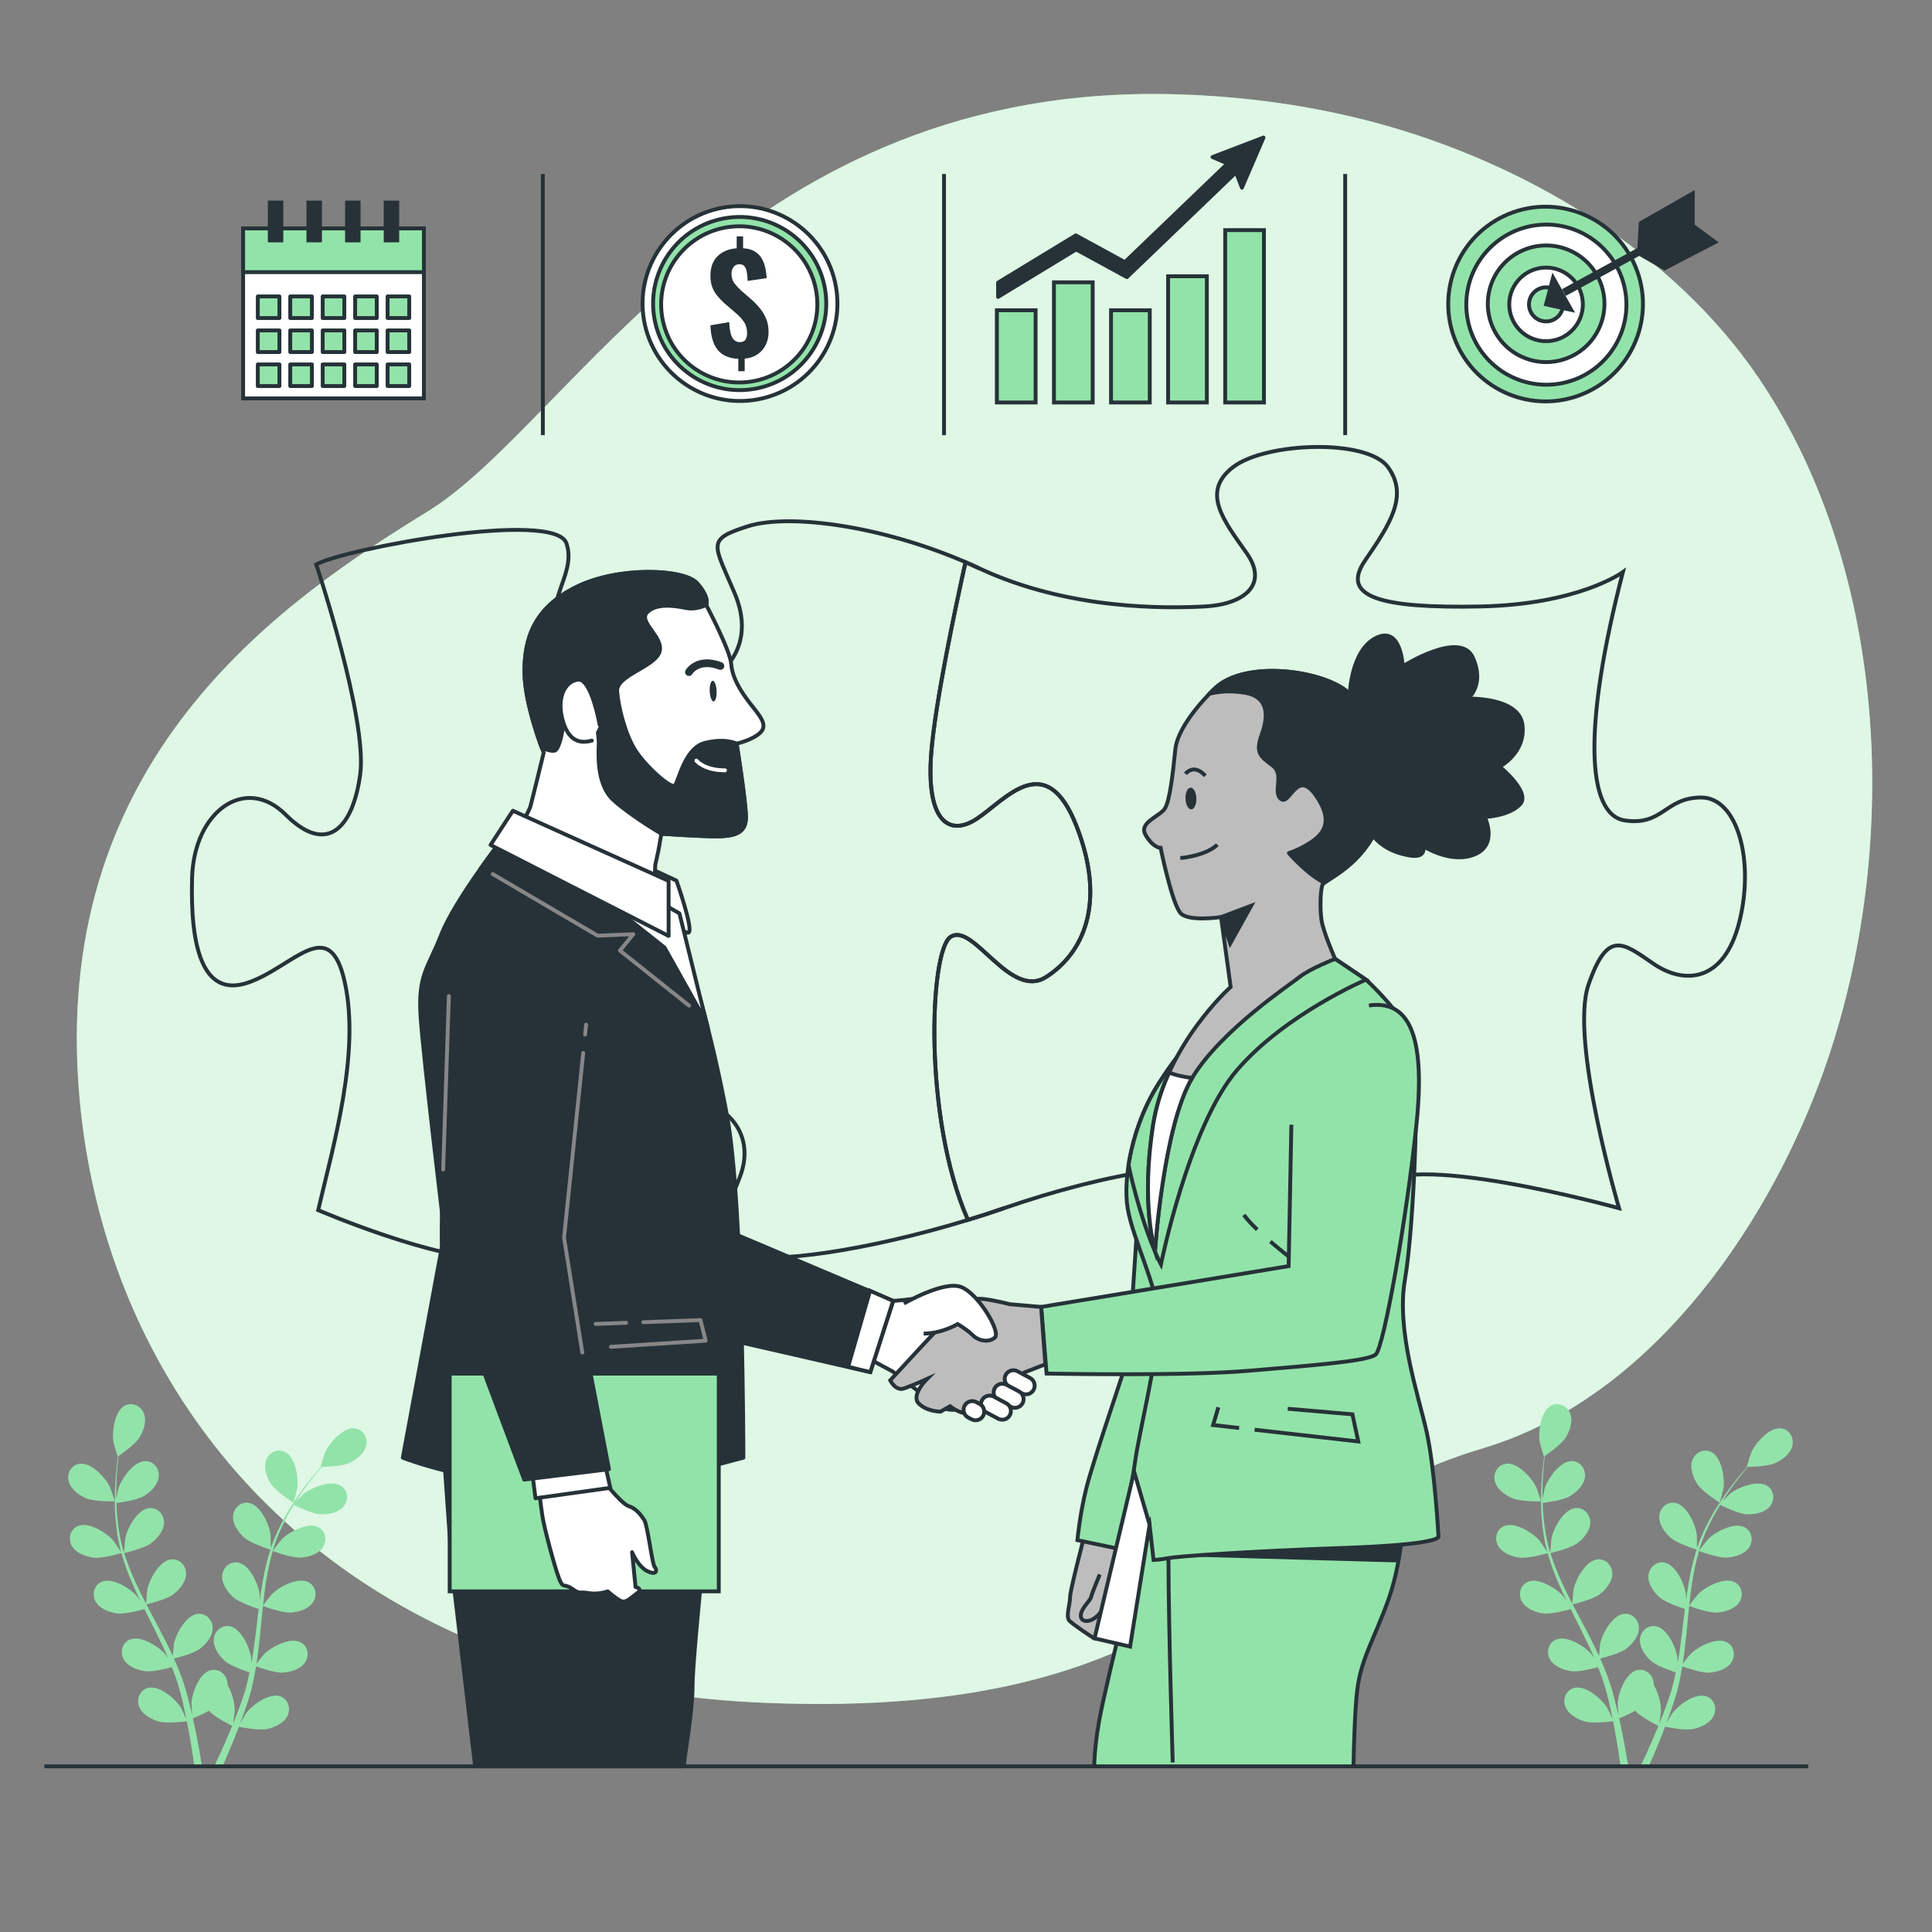 <svg xmlns="http://www.w3.org/2000/svg" xmlns:xlink="http://www.w3.org/1999/xlink" x="0px" y="0px" viewBox="0 0 500 500" style="enable-background:new 0 0 500 500;" xml:space="preserve"><rect x="0" y="0" width="500" height="500" fill="#808080" stroke="none"/><g id="Background_Simple">	<g>		<path style="fill:#92E3A9;" d="M470.923,280.055c-14.722,39.433-44.804,82.112-87.135,94.748   c-63.961,19.098-71.602,70.655-186.162,65.873c-17.862-0.744-34.371-3.256-49.538-7.264c-8.153-2.154-15.92-4.753-23.291-7.747   C57.87,398.558,22.958,338.896,20.06,276.471c-3.826-82.102,53.46-121.236,90.69-144.15   c37.231-22.914,82.102-111.701,194.76-107.886c17.176,0.589,34.313,2.937,50.919,7.438c37.907,10.259,76.441,32.951,98.834,66.124   c1.681,2.492,3.284,5.043,4.82,7.641C490.05,156.482,490.997,226.296,470.923,280.055z"></path>		<path style="opacity:0.7;fill:#FFFFFF;" d="M470.923,280.055c-14.722,39.433-44.804,82.112-87.135,94.748   c-63.961,19.098-71.602,70.655-186.162,65.873c-17.862-0.744-34.371-3.256-49.538-7.264c-8.153-2.154-15.92-4.753-23.291-7.747   C57.87,398.558,22.958,338.896,20.06,276.471c-3.826-82.102,53.46-121.236,90.69-144.15   c37.231-22.914,82.102-111.701,194.76-107.886c17.176,0.589,34.313,2.937,50.919,7.438c37.907,10.259,76.441,32.951,98.834,66.124   c1.681,2.492,3.284,5.043,4.82,7.641C490.05,156.482,490.997,226.296,470.923,280.055z"></path>	</g></g><g id="Puzzle">	<g>		<g>			<path style="fill:none;stroke:#263238;stroke-miterlimit:10;" d="M250.498,315.716c-11.625-26.4-9.913-69.636-4.519-73.232    c5.933-3.955,15.326,16.314,24.719,10.382c9.393-5.933,15.82-18.786,7.91-39.056s-18.292-6.921-25.708-1.977    c-7.416,4.944-13.348,0.494-11.865-17.303c1.094-13.125,6.217-37.256,8.834-49.032c1.179,0.51,2.357,1.024,3.526,1.571    c-23.236-10.876-48.943-14.337-59.82-10.876c-10.875,3.46-8.899,4.449-3.463,17.298c11.343,26.809-31.618,36.024-44.021,15.352    c-7.416-12.36,3.484-19.302,0.518-28.201c-2.966-8.899-57.842,1.483-64.763,5.438c0,0,13.348,40.045,11.371,54.382    c-1.978,14.337-8.899,20.764-19.281,10.382c-10.382-10.382-23.73-0.989-24.224,16.314c-0.494,17.303,2.472,31.146,14.337,27.191    s21.258-18.292,25.213,0c3.955,18.292-2.966,42.022-6.921,58.831c0,0,31.146,13.348,45.483,12.359    c14.337-0.989,23.236-1.483,18.786-10.382c-4.449-8.899-11.865-14.831-6.427-24.719c5.438-9.888,27.191-8.899,38.561-6.427    c11.371,2.472,16.314,10.876,12.854,20.27c-3.461,9.393-9.393,18.786,1.483,20.764c10.252,1.864,36.316-2.423,62.046-10.788    C253.584,314.758,252.04,315.244,250.498,315.716z"></path>			<path style="fill:none;stroke:#263238;stroke-miterlimit:10;" d="M259.822,312.685c-1.522,0.526-3.048,1.036-4.575,1.532    C256.774,313.72,258.3,313.211,259.822,312.685z"></path>		</g>		<path style="fill:none;stroke:#263238;stroke-miterlimit:10;" d="M440.269,206.394c-9.393,0-9.888,7.416-19.775,5.933   c-9.888-1.483-10.876-24.225-0.494-64.269c0,0-11.371,8.404-37.078,8.899c-25.708,0.494-36.09-2.472-29.663-11.865   c6.427-9.393,11.371-16.809,5.933-24.225c-5.438-7.416-31.64-6.427-40.045,0c-8.404,6.427-2.472,13.843,3.461,22.247   c5.932,8.404-0.989,13.348-10.876,13.843c-9.888,0.494-35.101,0.989-58.336-9.888c-1.169-0.547-2.347-1.062-3.526-1.571   c-2.617,11.776-7.74,35.907-8.834,49.032c-1.483,17.798,4.449,22.247,11.865,17.303c7.416-4.944,17.798-18.292,25.708,1.977   s1.483,33.123-7.91,39.056c-9.393,5.933-18.786-14.337-24.719-10.382c-5.394,3.596-7.106,46.832,4.519,73.232   c3.108-0.951,6.225-1.96,9.323-3.031c27.191-9.393,54.382-13.843,59.325-7.416c4.944,6.427,2.966,5.438-3.461,15.326   c-6.427,9.888-5.933,18.292,4.944,23.236c10.876,4.944,37.573,3.955,40.044-7.416c2.472-11.371-11.371-17.798-4.944-28.674   c6.427-10.876,63.28,4.944,63.28,4.944s-12.854-43.505-7.91-57.842c4.944-14.337,8.899-10.876,16.809-5.438   c7.91,5.438,18.292,4.944,22.247-10.876C454.112,222.708,449.662,206.394,440.269,206.394z"></path>	</g></g><g id="Target">	<g>		<g>							<ellipse transform="matrix(0.904 -0.427 0.427 0.904 4.657 178.324)" style="fill:#92E3A9;stroke:#263238;stroke-miterlimit:10;" cx="400.115" cy="78.774" rx="25.198" ry="25.198"></ellipse>							<ellipse transform="matrix(0.995 -0.102 0.102 0.995 -5.953 41.276)" style="fill:#FFFFFF;stroke:#263238;stroke-miterlimit:10;" cx="400.115" cy="78.774" rx="20.716" ry="20.716"></ellipse>							<ellipse transform="matrix(0.903 -0.43 0.43 0.903 4.963 179.533)" style="fill:#92E3A9;stroke:#263238;stroke-miterlimit:10;" cx="400.115" cy="78.774" rx="15.089" ry="15.089"></ellipse>			<path style="fill:#FFFFFF;stroke:#263238;stroke-miterlimit:10;" d="M409.641,78.774c0-5.261-4.265-9.526-9.526-9.526    c-5.261,0-9.526,4.265-9.526,9.526c0,5.261,4.265,9.526,9.526,9.526C405.376,88.3,409.641,84.035,409.641,78.774z"></path>			<path style="fill:#92E3A9;stroke:#263238;stroke-miterlimit:10;" d="M404.525,78.774c0-2.436-1.975-4.41-4.41-4.41    c-2.436,0-4.41,1.975-4.41,4.41s1.975,4.41,4.41,4.41C402.551,83.185,404.525,81.21,404.525,78.774z"></path>		</g>		<g>			<polygon style="fill:#263238;stroke:#263238;stroke-miterlimit:10;" points="401.936,71.86 400.115,78.774 406.643,80.204    "></polygon>							<line style="fill:#FFFFFF;stroke:#263238;stroke-width:2;stroke-miterlimit:10;" x1="404.717" y1="75.711" x2="433.387" y2="60.092"></line>			<polygon style="fill:#263238;stroke:#263238;stroke-miterlimit:10;" points="424.187,65.227 424.615,57.739 438.094,50.036     438.094,58.595    "></polygon>			<polygon style="fill:#263238;stroke:#263238;stroke-miterlimit:10;" points="443.871,62.66 437.969,58.307 424.133,65.584     430.796,69.439    "></polygon>		</g>	</g></g><g id="Chart">	<g>		<rect x="257.988" y="80.299" style="fill:#92E3A9;stroke:#263238;stroke-miterlimit:10;" width="10.023" height="23.862"></rect>		<rect x="272.762" y="73.069" style="fill:#92E3A9;stroke:#263238;stroke-miterlimit:10;" width="10.023" height="31.092"></rect>		<rect x="287.535" y="80.299" style="fill:#92E3A9;stroke:#263238;stroke-miterlimit:10;" width="10.023" height="23.862"></rect>		<rect x="302.308" y="71.498" style="fill:#92E3A9;stroke:#263238;stroke-miterlimit:10;" width="10.023" height="32.663"></rect>		<rect x="317.081" y="59.554" style="fill:#92E3A9;stroke:#263238;stroke-miterlimit:10;" width="10.023" height="44.608"></rect>		<polygon style="fill:#263238;stroke:#263238;stroke-linecap:round;stroke-linejoin:round;stroke-miterlimit:10;" points="   313.798,40.648 317.708,42.32 291.118,67.839 278.419,60.912 258.302,73.141 258.302,76.834 278.504,64.553 291.636,71.716    319.893,44.597 321.404,48.573 326.994,35.596   "></polygon>	</g></g><g id="Money">	<g>		<g>							<ellipse transform="matrix(0.974 -0.229 0.229 0.974 -12.902 45.815)" style="fill:#FFFFFF;stroke:#263238;stroke-miterlimit:10;" cx="191.383" cy="78.619" rx="25.198" ry="25.198"></ellipse>							<ellipse transform="matrix(0.975 -0.223 0.223 0.975 -12.7 44.58)" style="fill:#92E3A9;stroke:#263238;stroke-miterlimit:10;" cx="191.383" cy="78.619" rx="22.401" ry="22.401"></ellipse>							<ellipse transform="matrix(0.988 -0.153 0.153 0.988 -9.804 30.224)" style="fill:#FFFFFF;stroke:#263238;stroke-miterlimit:10;" cx="191.362" cy="78.774" rx="20.214" ry="20.214"></ellipse>		</g>		<g>			<path style="fill:#263238;" d="M191.073,96.064v-3.209c-2.37-0.092-4.141-0.851-5.315-2.278    c-1.173-1.426-1.806-3.554-1.898-6.385l4.866-0.828c0.046,1.15,0.167,2.111,0.362,2.881c0.196,0.771,0.488,1.346,0.88,1.726    c0.391,0.38,0.897,0.569,1.518,0.569c0.713,0,1.202-0.23,1.467-0.69c0.264-0.46,0.397-0.989,0.397-1.587    c0-1.174-0.271-2.157-0.811-2.951c-0.541-0.794-1.283-1.593-2.226-2.398l-2.934-2.519c-0.668-0.621-1.265-1.254-1.795-1.898    c-0.529-0.644-0.949-1.38-1.259-2.208c-0.31-0.829-0.466-1.806-0.466-2.934c0-2.162,0.615-3.848,1.846-5.056    c1.231-1.208,2.882-1.892,4.952-2.053v-3.072h1.657v3.072c1.242,0.069,2.26,0.351,3.054,0.845    c0.794,0.495,1.398,1.116,1.812,1.864c0.414,0.748,0.713,1.565,0.897,2.45c0.184,0.886,0.298,1.743,0.345,2.571l-4.935,0.725    c-0.023-0.851-0.092-1.604-0.207-2.26c-0.115-0.656-0.322-1.168-0.621-1.536c-0.299-0.368-0.759-0.541-1.38-0.518    c-0.645,0.023-1.133,0.276-1.467,0.759c-0.334,0.483-0.5,1.024-0.5,1.622c0,1.059,0.253,1.91,0.759,2.554    c0.506,0.645,1.081,1.265,1.726,1.864l2.864,2.485c0.759,0.69,1.461,1.438,2.105,2.243c0.644,0.806,1.162,1.697,1.553,2.675    c0.391,0.978,0.587,2.099,0.587,3.365c0,1.219-0.247,2.329-0.742,3.33c-0.495,1.001-1.208,1.812-2.14,2.433    c-0.932,0.622-2.031,0.989-3.296,1.104v3.244H191.073z"></path>		</g>	</g></g><g id="Calendar">	<g>		<rect x="62.919" y="59.119" style="fill:#FFFFFF;stroke:#263238;stroke-miterlimit:10;" width="46.787" height="43.988"></rect>					<rect x="62.919" y="59.119" style="fill:#92E3A9;stroke:#263238;stroke-linecap:round;stroke-linejoin:round;stroke-miterlimit:10;" width="46.787" height="11.31"></rect>		<g>			<g>									<rect x="66.718" y="76.715" style="fill:#92E3A9;stroke:#263238;stroke-linecap:round;stroke-linejoin:round;stroke-miterlimit:10;" width="5.598" height="5.598"></rect>									<rect x="75.116" y="76.715" style="fill:#92E3A9;stroke:#263238;stroke-linecap:round;stroke-linejoin:round;stroke-miterlimit:10;" width="5.598" height="5.598"></rect>									<rect x="83.514" y="76.715" style="fill:#92E3A9;stroke:#263238;stroke-linecap:round;stroke-linejoin:round;stroke-miterlimit:10;" width="5.598" height="5.598"></rect>									<rect x="91.912" y="76.715" style="fill:#92E3A9;stroke:#263238;stroke-linecap:round;stroke-linejoin:round;stroke-miterlimit:10;" width="5.598" height="5.598"></rect>									<rect x="100.309" y="76.715" style="fill:#92E3A9;stroke:#263238;stroke-linecap:round;stroke-linejoin:round;stroke-miterlimit:10;" width="5.599" height="5.598"></rect>			</g>			<g>									<rect x="66.718" y="85.512" style="fill:#92E3A9;stroke:#263238;stroke-linecap:round;stroke-linejoin:round;stroke-miterlimit:10;" width="5.598" height="5.598"></rect>									<rect x="75.116" y="85.512" style="fill:#92E3A9;stroke:#263238;stroke-linecap:round;stroke-linejoin:round;stroke-miterlimit:10;" width="5.598" height="5.598"></rect>									<rect x="83.514" y="85.512" style="fill:#92E3A9;stroke:#263238;stroke-linecap:round;stroke-linejoin:round;stroke-miterlimit:10;" width="5.598" height="5.598"></rect>									<rect x="91.912" y="85.512" style="fill:#92E3A9;stroke:#263238;stroke-linecap:round;stroke-linejoin:round;stroke-miterlimit:10;" width="5.598" height="5.598"></rect>									<rect x="100.309" y="85.512" style="fill:#92E3A9;stroke:#263238;stroke-linecap:round;stroke-linejoin:round;stroke-miterlimit:10;" width="5.599" height="5.598"></rect>			</g>			<g>									<rect x="66.718" y="94.31" style="fill:#92E3A9;stroke:#263238;stroke-linecap:round;stroke-linejoin:round;stroke-miterlimit:10;" width="5.598" height="5.598"></rect>									<rect x="75.116" y="94.31" style="fill:#92E3A9;stroke:#263238;stroke-linecap:round;stroke-linejoin:round;stroke-miterlimit:10;" width="5.598" height="5.598"></rect>									<rect x="83.514" y="94.31" style="fill:#92E3A9;stroke:#263238;stroke-linecap:round;stroke-linejoin:round;stroke-miterlimit:10;" width="5.598" height="5.598"></rect>									<rect x="91.912" y="94.31" style="fill:#92E3A9;stroke:#263238;stroke-linecap:round;stroke-linejoin:round;stroke-miterlimit:10;" width="5.598" height="5.598"></rect>									<rect x="100.309" y="94.31" style="fill:#92E3A9;stroke:#263238;stroke-linecap:round;stroke-linejoin:round;stroke-miterlimit:10;" width="5.599" height="5.598"></rect>			</g>		</g>		<g>			<rect x="69.318" y="51.921" style="fill:#263238;" width="3.999" height="10.797"></rect>			<rect x="79.315" y="51.921" style="fill:#263238;" width="3.999" height="10.797"></rect>			<rect x="89.312" y="51.921" style="fill:#263238;" width="3.999" height="10.797"></rect>			<rect x="99.31" y="51.921" style="fill:#263238;" width="3.999" height="10.797"></rect>		</g>	</g></g><g id="Plants">	<g>		<path style="fill:#92E3A9;" d="M22.226,387.725c2.171,0.948,7.481,0.829,7.485,0.829c0.055-0.001-1.142-3.476-1.242-3.687   c-1.165-2.438-4.85-6.462-7.847-6.057c-2.16,0.292-3.361,2.453-2.873,4.487C18.247,385.374,20.377,386.917,22.226,387.725z"></path>		<path style="fill:#92E3A9;" d="M24.059,403.106c2.252,0.328,6.991-1.046,7.368-1.157c0.748,2.653,1.731,5.314,2.874,7.953   c0.652,1.509,1.355,3.009,2.08,4.504c-0.432-0.633-0.823-1.196-0.886-1.269c-1.768-2.043-6.384-4.951-9.168-3.769   c-2.007,0.852-2.594,3.253-1.587,5.086c1.028,1.871,3.491,2.797,5.488,3.088c2.026,0.296,6.09-0.795,7.162-1.098   c0.284,0.571,0.561,1.143,0.847,1.713c1.372,2.733,2.753,5.453,4.026,8.163c0.449,0.955,0.856,1.912,1.267,2.868   c-0.385-0.562-0.713-1.032-0.771-1.099c-1.768-2.043-6.383-4.951-9.168-3.769c-2.006,0.852-2.594,3.254-1.586,5.086   c1.029,1.872,3.491,2.797,5.488,3.088c1.933,0.282,5.693-0.691,6.968-1.045c0.391,0.992,0.785,1.984,1.119,2.963   c0.213,0.673,0.466,1.307,0.642,1.995c0.189,0.678,0.376,1.349,0.562,2.013c0.31,1.292,0.638,2.624,0.909,3.893   c0.195,0.881,0.365,1.724,0.538,2.573c-0.436-0.956-1.329-2.809-1.421-2.955c-1.437-2.287-5.559-5.861-8.491-5.114   c-2.112,0.539-3.056,2.823-2.338,4.787c0.733,2.005,3.027,3.293,4.956,3.884c2.125,0.649,6.828,0.056,7.415-0.022   c0.282,1.405,0.543,2.775,0.768,4.071c0.504,2.861,0.885,5.425,1.174,7.596h1.983c-0.346-2.246-0.798-4.921-1.395-7.925   c-0.28-1.428-0.608-2.949-0.96-4.507c0.354-0.141,2.36-0.952,4.137-1.945c1.548,1.677,5.516,3.639,6.029,3.889   c-0.54,1.328-1.078,2.614-1.605,3.82c-1.097,2.525-2.139,4.764-3.059,6.669h2.144c0.791-1.756,1.66-3.756,2.566-5.971   c0.554-1.346,1.119-2.796,1.685-4.289c0.569,0.119,5.225,1.064,7.395,0.575c1.968-0.445,4.352-1.558,5.233-3.504   c0.863-1.904,0.09-4.254-1.976-4.948c-2.867-0.964-7.245,2.293-8.848,4.467c-0.095,0.128-0.966,1.634-1.5,2.593   c0.228-0.611,0.456-1.203,0.683-1.835c0.458-1.247,0.878-2.506,1.334-3.858c0.198-0.661,0.397-1.328,0.599-2.002   c0.214-0.664,0.356-1.393,0.539-2.095c0.39-1.638,0.706-3.316,0.986-5.013c1.093,0.398,4.996,1.756,7.018,1.613   c2.013-0.142,4.537-0.881,5.703-2.671c1.141-1.752,0.734-4.191-1.203-5.191c-2.689-1.386-7.509,1.17-9.424,3.076   c-0.12,0.118-1.34,1.64-1.994,2.489c0.16-1.022,0.326-2.041,0.454-3.08c0.372-2.999,0.656-6.047,0.952-9.086   c0.09-0.931,0.191-1.858,0.289-2.785c0.388,0.146,4.992,1.86,7.257,1.701c2.012-0.141,4.537-0.881,5.702-2.671   c1.141-1.752,0.734-4.191-1.203-5.19c-2.689-1.387-7.508,1.169-9.423,3.075c-0.144,0.143-1.897,2.336-2.315,2.915   c0.216-2.044,0.45-4.078,0.762-6.074c0.427-2.755,0.998-5.434,1.744-7.989c0.18,0.068,4.978,1.879,7.297,1.716   c2.013-0.141,4.538-0.881,5.703-2.671c1.141-1.752,0.734-4.191-1.203-5.19c-2.689-1.387-7.508,1.17-9.424,3.075   c-0.15,0.15-2.034,2.509-2.345,2.961c0.045-0.152,0.075-0.314,0.121-0.465c0.83-2.717,1.976-5.245,3.165-7.56   c0.688-1.346,1.421-2.594,2.161-3.793c0.859,0.429,4.806,2.345,6.91,2.43c2.016,0.08,4.607-0.377,5.962-2.028   c1.327-1.616,1.19-4.085-0.625-5.291c-2.521-1.673-7.592,0.338-9.704,2.022c-0.115,0.091-1.179,1.152-1.944,1.935   c0.342-0.536,0.685-1.095,1.024-1.602c1.265-1.906,2.542-3.573,3.684-5.041c0.656-0.829,1.266-1.566,1.844-2.249   c1.062-0.018,5.343-0.149,7.214-1.027c1.826-0.858,3.915-2.457,4.357-4.547c0.432-2.046-0.827-4.174-2.993-4.407   c-3.008-0.324-6.582,3.798-7.681,6.266c-0.095,0.214-1.197,3.72-1.141,3.719c0,0,0.052-0.001,0.064-0.001   c-0.57,0.646-1.172,1.346-1.816,2.124c-1.177,1.446-2.493,3.089-3.804,4.975c-1.316,1.881-2.693,3.962-3.945,6.284   c-1.258,2.326-2.463,4.838-3.37,7.586c-0.011,0.031-0.017,0.065-0.027,0.096c0.016-0.886-0.023-3.366-0.048-3.555   c-0.347-2.679-2.592-7.652-5.568-8.202c-2.143-0.396-3.958,1.283-4.129,3.367c-0.174,2.129,1.369,4.259,2.874,5.603   c1.697,1.516,6.408,2.984,6.783,3.1c-0.84,2.625-1.488,5.387-1.99,8.218c-0.289,1.619-0.529,3.258-0.75,4.904   c-0.011-0.767-0.027-1.452-0.04-1.548c-0.347-2.679-2.592-7.651-5.568-8.201c-2.143-0.396-3.958,1.283-4.129,3.367   c-0.175,2.128,1.369,4.259,2.873,5.603c1.527,1.364,5.518,2.696,6.579,3.035c-0.078,0.632-0.163,1.264-0.238,1.896   c-0.363,3.036-0.712,6.067-1.145,9.03c-0.152,1.044-0.34,2.067-0.525,3.09c-0.011-0.68-0.026-1.254-0.037-1.341   c-0.348-2.679-2.593-7.652-5.567-8.202c-2.144-0.396-3.959,1.283-4.13,3.367c-0.174,2.128,1.369,4.259,2.874,5.603   c1.457,1.302,5.13,2.565,6.388,2.973c-0.221,1.043-0.44,2.088-0.701,3.089c-0.194,0.679-0.333,1.346-0.565,2.018   c-0.216,0.669-0.43,1.332-0.642,1.989c-0.455,1.249-0.916,2.541-1.389,3.748c-0.323,0.842-0.647,1.639-0.971,2.442   c0.163-1.038,0.441-3.076,0.445-3.248c0.041-1.794-0.596-4.712-1.864-6.763c0.008-0.265-0.007-0.529-0.049-0.791   c-0.332-2.065-2.272-3.598-4.378-3.037c-2.923,0.778-4.777,5.91-4.916,8.607c-0.008,0.159,0.096,1.896,0.18,2.99   c-0.148-0.636-0.283-1.255-0.442-1.908c-0.307-1.293-0.651-2.574-1.015-3.954c-0.2-0.66-0.402-1.327-0.605-2   c-0.188-0.672-0.471-1.358-0.706-2.045c-0.578-1.581-1.241-3.155-1.944-4.726c1.132-0.271,5.136-1.292,6.744-2.526   c1.601-1.228,3.299-3.238,3.283-5.373c-0.015-2.091-1.699-3.901-3.867-3.666c-3.008,0.326-5.618,5.118-6.164,7.763   c-0.034,0.165-0.212,2.107-0.289,3.176c-0.43-0.941-0.854-1.882-1.32-2.82c-1.344-2.707-2.788-5.406-4.218-8.104   c-0.438-0.826-0.865-1.655-1.296-2.482c0.404-0.093,5.19-1.203,6.991-2.585c1.601-1.228,3.299-3.238,3.283-5.373   c-0.015-2.091-1.7-3.901-3.866-3.665c-3.008,0.327-5.618,5.117-6.164,7.763c-0.041,0.199-0.293,2.995-0.323,3.708   c-0.947-1.823-1.874-3.649-2.715-5.487c-1.163-2.533-2.165-5.083-2.953-7.625c0.188-0.043,5.188-1.18,7.033-2.595   c1.601-1.228,3.299-3.238,3.283-5.373c-0.014-2.091-1.699-3.9-3.866-3.665c-3.007,0.326-5.617,5.118-6.163,7.763   c-0.043,0.208-0.313,3.215-0.323,3.764c-0.047-0.151-0.112-0.302-0.156-0.454c-0.806-2.725-1.245-5.466-1.531-8.052   c-0.169-1.502-0.246-2.948-0.289-4.356c0.953-0.116,5.303-0.695,7.103-1.786c1.726-1.045,3.635-2.856,3.854-4.98   c0.214-2.08-1.261-4.064-3.441-4.068c-3.025-0.006-6.146,4.47-6.979,7.04c-0.046,0.14-0.349,1.611-0.554,2.686   c-0.01-0.636-0.032-1.292-0.03-1.901c0.004-2.288,0.149-4.382,0.292-6.236c0.09-1.054,0.192-2.005,0.298-2.893   c0.875-0.602,4.374-3.072,5.45-4.837c1.05-1.723,1.909-4.209,1.125-6.195c-0.768-1.945-2.992-3.025-4.928-2.025   c-2.688,1.389-3.395,6.799-2.95,9.464c0.039,0.23,1.054,3.762,1.1,3.732c0,0,0.043-0.03,0.053-0.036   c-0.118,0.853-0.235,1.769-0.342,2.773c-0.184,1.855-0.375,3.952-0.429,6.248c-0.06,2.295-0.06,4.79,0.177,7.418   c0.234,2.634,0.614,5.394,1.374,8.186c0.009,0.032,0.022,0.064,0.031,0.095c-0.476-0.748-1.877-2.794-2.003-2.939   c-1.767-2.043-6.383-4.951-9.168-3.769c-2.006,0.852-2.594,3.254-1.586,5.087C19.601,401.889,22.063,402.814,24.059,403.106z"></path>		<path style="fill:#92E3A9;" d="M75.936,388.893c0.047,0.029,0.966-3.529,0.998-3.76c0.372-2.676-0.481-8.064-3.205-9.38   c-1.962-0.948-4.156,0.192-4.871,2.158c-0.73,2.007,0.195,4.469,1.292,6.163C71.437,386.061,75.932,388.89,75.936,388.893z"></path>	</g>	<g>		<path style="fill:#92E3A9;" d="M391.337,387.725c2.171,0.948,7.481,0.829,7.485,0.829c0.055-0.001-1.142-3.476-1.242-3.687   c-1.165-2.438-4.849-6.462-7.847-6.057c-2.16,0.292-3.361,2.453-2.873,4.487C387.357,385.374,389.488,386.917,391.337,387.725z"></path>		<path style="fill:#92E3A9;" d="M393.169,403.106c2.252,0.328,6.991-1.046,7.368-1.157c0.748,2.653,1.731,5.314,2.874,7.953   c0.652,1.509,1.355,3.009,2.079,4.504c-0.432-0.633-0.823-1.196-0.886-1.269c-1.768-2.043-6.384-4.951-9.168-3.769   c-2.007,0.852-2.594,3.253-1.587,5.086c1.028,1.871,3.491,2.797,5.488,3.088c2.026,0.296,6.09-0.795,7.161-1.098   c0.284,0.571,0.561,1.143,0.847,1.713c1.372,2.733,2.753,5.453,4.026,8.163c0.449,0.955,0.856,1.912,1.267,2.868   c-0.385-0.562-0.713-1.032-0.771-1.099c-1.767-2.043-6.383-4.951-9.168-3.769c-2.006,0.852-2.594,3.254-1.587,5.086   c1.029,1.872,3.491,2.797,5.488,3.088c1.933,0.282,5.693-0.691,6.968-1.045c0.391,0.992,0.785,1.984,1.119,2.963   c0.213,0.673,0.466,1.307,0.642,1.995c0.189,0.678,0.376,1.349,0.562,2.013c0.31,1.292,0.638,2.624,0.909,3.893   c0.195,0.881,0.365,1.724,0.538,2.573c-0.436-0.956-1.329-2.809-1.421-2.955c-1.437-2.287-5.559-5.861-8.491-5.114   c-2.112,0.539-3.057,2.823-2.338,4.787c0.733,2.005,3.027,3.293,4.956,3.884c2.125,0.649,6.828,0.056,7.415-0.022   c0.282,1.405,0.543,2.775,0.768,4.071c0.504,2.861,0.885,5.425,1.174,7.596h1.983c-0.346-2.246-0.798-4.921-1.395-7.925   c-0.28-1.428-0.609-2.949-0.96-4.507c0.354-0.141,2.36-0.952,4.137-1.945c1.548,1.677,5.516,3.639,6.029,3.889   c-0.54,1.328-1.078,2.614-1.605,3.82c-1.097,2.525-2.139,4.764-3.059,6.669h2.144c0.791-1.756,1.66-3.756,2.566-5.971   c0.554-1.346,1.119-2.796,1.685-4.289c0.569,0.119,5.225,1.064,7.395,0.575c1.968-0.445,4.352-1.558,5.233-3.504   c0.863-1.904,0.09-4.254-1.976-4.948c-2.867-0.964-7.245,2.293-8.848,4.467c-0.095,0.128-0.966,1.634-1.5,2.593   c0.228-0.611,0.456-1.203,0.683-1.835c0.458-1.247,0.878-2.506,1.335-3.858c0.198-0.661,0.397-1.328,0.599-2.002   c0.214-0.664,0.356-1.393,0.539-2.095c0.39-1.638,0.705-3.316,0.986-5.013c1.093,0.398,4.996,1.756,7.018,1.613   c2.013-0.142,4.537-0.881,5.703-2.671c1.141-1.752,0.734-4.191-1.203-5.191c-2.689-1.386-7.509,1.17-9.424,3.076   c-0.12,0.118-1.34,1.64-1.994,2.489c0.16-1.022,0.326-2.041,0.454-3.08c0.372-2.999,0.656-6.047,0.952-9.086   c0.09-0.931,0.191-1.858,0.289-2.785c0.388,0.146,4.991,1.86,7.256,1.701c2.013-0.141,4.537-0.881,5.703-2.671   c1.141-1.752,0.734-4.191-1.203-5.19c-2.689-1.387-7.509,1.169-9.423,3.075c-0.144,0.143-1.897,2.336-2.315,2.915   c0.216-2.044,0.45-4.078,0.762-6.074c0.427-2.755,0.998-5.434,1.744-7.989c0.18,0.068,4.978,1.879,7.297,1.716   c2.013-0.141,4.538-0.881,5.703-2.671c1.141-1.752,0.734-4.191-1.203-5.19c-2.689-1.387-7.508,1.17-9.424,3.075   c-0.15,0.15-2.034,2.509-2.346,2.961c0.045-0.152,0.074-0.314,0.121-0.465c0.83-2.717,1.976-5.245,3.165-7.56   c0.688-1.346,1.421-2.594,2.161-3.793c0.859,0.429,4.806,2.345,6.91,2.43c2.016,0.08,4.607-0.377,5.962-2.028   c1.327-1.616,1.19-4.085-0.625-5.291c-2.521-1.673-7.592,0.338-9.704,2.022c-0.115,0.091-1.179,1.152-1.944,1.935   c0.342-0.536,0.685-1.095,1.024-1.602c1.265-1.906,2.542-3.573,3.684-5.041c0.656-0.829,1.266-1.566,1.844-2.249   c1.062-0.018,5.343-0.149,7.214-1.027c1.826-0.858,3.915-2.457,4.357-4.547c0.432-2.046-0.827-4.174-2.993-4.407   c-3.008-0.324-6.582,3.798-7.681,6.266c-0.095,0.214-1.197,3.72-1.141,3.719c0,0,0.052-0.001,0.064-0.001   c-0.57,0.646-1.172,1.346-1.816,2.124c-1.177,1.446-2.493,3.089-3.804,4.975c-1.316,1.881-2.693,3.962-3.945,6.284   c-1.258,2.326-2.463,4.838-3.37,7.586c-0.01,0.031-0.017,0.065-0.027,0.096c0.016-0.886-0.023-3.366-0.048-3.555   c-0.347-2.679-2.592-7.652-5.568-8.202c-2.143-0.396-3.958,1.283-4.129,3.367c-0.174,2.129,1.369,4.259,2.874,5.603   c1.697,1.516,6.408,2.984,6.783,3.1c-0.84,2.625-1.488,5.387-1.99,8.218c-0.289,1.619-0.529,3.258-0.75,4.904   c-0.011-0.767-0.027-1.452-0.039-1.548c-0.347-2.679-2.593-7.651-5.568-8.201c-2.143-0.396-3.958,1.283-4.129,3.367   c-0.175,2.128,1.369,4.259,2.873,5.603c1.527,1.364,5.518,2.696,6.579,3.035c-0.078,0.632-0.163,1.264-0.238,1.896   c-0.363,3.036-0.711,6.067-1.145,9.03c-0.152,1.044-0.34,2.067-0.525,3.09c-0.011-0.68-0.025-1.254-0.037-1.341   c-0.348-2.679-2.593-7.652-5.567-8.202c-2.144-0.396-3.959,1.283-4.13,3.367c-0.174,2.128,1.369,4.259,2.874,5.603   c1.456,1.302,5.13,2.565,6.388,2.973c-0.221,1.043-0.44,2.088-0.701,3.089c-0.194,0.679-0.333,1.346-0.565,2.018   c-0.216,0.669-0.43,1.332-0.642,1.989c-0.455,1.249-0.916,2.541-1.389,3.748c-0.323,0.842-0.647,1.639-0.971,2.442   c0.163-1.038,0.441-3.076,0.445-3.248c0.041-1.794-0.596-4.712-1.864-6.763c0.008-0.265-0.007-0.529-0.049-0.791   c-0.332-2.065-2.271-3.598-4.378-3.037c-2.923,0.778-4.778,5.91-4.916,8.607c-0.008,0.159,0.096,1.896,0.18,2.99   c-0.148-0.636-0.283-1.255-0.442-1.908c-0.307-1.293-0.651-2.574-1.015-3.954c-0.199-0.66-0.402-1.327-0.605-2   c-0.188-0.672-0.471-1.358-0.706-2.045c-0.578-1.581-1.241-3.155-1.944-4.726c1.132-0.271,5.136-1.292,6.744-2.526   c1.601-1.228,3.298-3.238,3.283-5.373c-0.015-2.091-1.699-3.901-3.866-3.666c-3.008,0.326-5.618,5.118-6.164,7.763   c-0.034,0.165-0.212,2.107-0.289,3.176c-0.43-0.941-0.854-1.882-1.32-2.82c-1.344-2.707-2.788-5.406-4.218-8.104   c-0.438-0.826-0.865-1.655-1.296-2.482c0.404-0.093,5.19-1.203,6.991-2.585c1.601-1.228,3.298-3.238,3.283-5.373   c-0.015-2.091-1.7-3.901-3.866-3.665c-3.008,0.327-5.618,5.117-6.164,7.763c-0.041,0.199-0.293,2.995-0.323,3.708   c-0.947-1.823-1.874-3.649-2.715-5.487c-1.164-2.533-2.165-5.083-2.953-7.625c0.189-0.043,5.188-1.18,7.033-2.595   c1.601-1.228,3.299-3.238,3.283-5.373c-0.015-2.091-1.699-3.9-3.866-3.665c-3.008,0.326-5.618,5.118-6.163,7.763   c-0.043,0.208-0.313,3.215-0.323,3.764c-0.047-0.151-0.112-0.302-0.156-0.454c-0.806-2.725-1.245-5.466-1.53-8.052   c-0.169-1.502-0.246-2.948-0.289-4.356c0.953-0.116,5.303-0.695,7.103-1.786c1.726-1.045,3.634-2.856,3.854-4.98   c0.215-2.08-1.261-4.064-3.441-4.068c-3.025-0.006-6.146,4.47-6.979,7.04c-0.046,0.14-0.349,1.611-0.554,2.686   c-0.01-0.636-0.032-1.292-0.03-1.901c0.004-2.288,0.149-4.382,0.292-6.236c0.09-1.054,0.192-2.005,0.298-2.893   c0.875-0.602,4.374-3.072,5.45-4.837c1.05-1.723,1.909-4.209,1.125-6.195c-0.768-1.945-2.992-3.025-4.928-2.025   c-2.688,1.389-3.395,6.799-2.95,9.464c0.039,0.23,1.054,3.762,1.1,3.732c0,0,0.043-0.03,0.053-0.036   c-0.118,0.853-0.235,1.769-0.342,2.773c-0.184,1.855-0.375,3.952-0.429,6.248c-0.06,2.295-0.06,4.79,0.177,7.418   c0.234,2.634,0.614,5.394,1.374,8.186c0.009,0.032,0.022,0.064,0.031,0.095c-0.476-0.748-1.877-2.794-2.002-2.939   c-1.767-2.043-6.383-4.951-9.168-3.769c-2.006,0.852-2.594,3.254-1.586,5.087C388.711,401.889,391.173,402.814,393.169,403.106z"></path>		<path style="fill:#92E3A9;" d="M445.046,388.893c0.047,0.029,0.966-3.529,0.998-3.76c0.372-2.676-0.481-8.064-3.205-9.38   c-1.962-0.948-4.156,0.192-4.871,2.158c-0.73,2.007,0.195,4.469,1.292,6.163C440.547,386.061,445.043,388.89,445.046,388.893z"></path>	</g></g><g id="Characters">	<g>		<g>			<path style="fill:#263238;stroke:#263238;stroke-linecap:round;stroke-linejoin:round;stroke-miterlimit:10;" d="M349.333,179.57    c0,0,0.307-11.286,6.815-14.492c6.509-3.206,6.878,7.374,6.878,7.374s14.898-9.457,18.127-2.287    c3.229,7.17-1.284,10.638-1.284,10.638s13.225-0.461,14.14,6.79c0.915,7.251-5.913,10.799-5.913,10.799s8.177,6.667,5.305,9.746    c-2.872,3.079-9.154,3.298-9.154,3.298s3.56,7.159-2.641,9.692c-6.201,2.533-13.317-2.184-13.317-2.184s1.107,3.272-3.556,2.441    c-4.663-0.831-9.373-2.984-12.26-9.835C349.584,204.699,345.854,185.339,349.333,179.57z"></path>			<g>				<path style="fill:#BDBDBD;stroke:#263238;stroke-miterlimit:10;" d="M280.595,397.621c0,0-3.715,14.156-3.66,15.732     c0.055,1.576-1.224,5.127-0.137,6.141c1.087,1.014,5.938,4.352,6.469,4.508c0.532,0.157,2.089-0.423,2.602-0.792     c0.513-0.368,0.833-1.256,0.815-1.782c-0.018-0.525-1.499-2.753-1.692-3.272c-0.193-0.519,2.727-7.284,3.837-10.654     c1.11-3.37,1.784-9.179,1.784-9.179L280.595,397.621z"></path>				<path style="fill:#BDBDBD;stroke:#263238;stroke-miterlimit:10;" d="M284.62,407.475c0,0-2.106,4.983-2.25,5.864     c-0.145,0.882-3.042,3.262-2.625,5.176c0.417,1.914,4.608,1.417,6.689-4.266"></path>			</g>			<path style="fill:#92E3A9;stroke:#263238;stroke-miterlimit:10;" d="M294.073,320.7c0,0-1.774,28.883-2.444,31.434    c-0.669,2.551-8.706,25.837-10.48,32.978s-2.311,13.48-2.311,13.48l10.796,2.268l6.052-26.62c0,0,7.922-24.223,6.343-35.615    C300.45,327.233,294.073,320.7,294.073,320.7z"></path>			<g>				<path style="fill:#92E3A9;stroke:#263238;stroke-miterlimit:10;" d="M350.282,457.13c0.125-6.283,0.391-14.752,0.954-19.601     c0.972-8.377,4.584-13.559,8.263-24.052c3.679-10.494,3.961-24.155,3.961-24.155l-65.904,2.297c0,0-7.608,28.327-12.189,49.218     c-1.536,7.005-2.103,12.315-2.183,16.294"></path>				<polygon style="fill:#263238;stroke:#263238;stroke-linecap:round;stroke-linejoin:round;stroke-miterlimit:10;" points="     306.269,402.291 361.104,403.836 362.263,399.588     "></polygon>				<path style="fill:#FFFFFF;stroke:#263238;stroke-miterlimit:10;" d="M303.503,456.125c0,0-1.082-34.286-1.108-52.893"></path>			</g>			<g>				<path style="fill:#92E3A9;stroke:#263238;stroke-miterlimit:10;" d="M345.525,248.158l7.997,5.384     c0,0,9.452,8.475,11.807,15.436c2.356,6.961,0.637,48.576-1.711,62.04c-2.348,13.464,3.517,30.163,5.606,39.599     c2.09,9.436,3.054,27.01,3.054,27.01s1.481,2.061-24.196,2.956c-25.677,0.895-43.59,2.224-45.689,2.649     c-2.098,0.425-3.857,0.487-3.857,0.487l-1.022-9.121l-2.556,7.484l-5.325-1.223c0,0,3.305-16.315,4.139-22.683     c0.835-6.368,6.066-28.032,6.136-36.134c0.07-8.102-6.727-21.247-8.065-29.3s1.35-21.881,8.029-32.327     c6.679-10.445,11.117-14.474,24.127-25.14C337.012,244.609,345.525,248.158,345.525,248.158z"></path>				<polyline style="fill:none;stroke:#263238;stroke-miterlimit:10;" points="324.69,370.015 351.516,373.052 350.007,366.026      333.272,364.587     "></polyline>				<polyline style="fill:none;stroke:#263238;stroke-miterlimit:10;" points="315.309,364.202 313.952,368.8 320.683,369.562          "></polyline>				<path style="fill:none;stroke:#263238;stroke-miterlimit:10;" d="M325.377,318.232c-1.396-1.342-2.641-2.67-3.461-3.811"></path>				<path style="fill:none;stroke:#263238;stroke-miterlimit:10;" d="M334.711,326.109c0,0-2.834-2.138-5.934-4.804"></path>			</g>			<path style="fill:#92E3A9;stroke:#263238;stroke-miterlimit:10;" d="M345.525,248.158c0,0-8.513-3.548-21.524,7.118    c-13.01,10.666-17.448,14.695-24.127,25.14c-4.135,6.467-6.736,14.228-7.803,21.114c0.16,0.78,0.331,1.572,0.523,2.382    c3.717,15.718,7.856,23.321,7.856,23.321s7.203-35.819,19.727-50.342c12.524-14.523,33.346-23.348,33.346-23.348L345.525,248.158    z"></path>			<path style="fill:#BDBDBD;stroke:#263238;stroke-miterlimit:10;" d="M314.259,178.29c0,0-9.39,8.772-10.088,15.677    c-0.697,6.905-1.428,12.873-2.601,15.103c-1.173,2.23-7.065,3.687-5.071,7.058c1.994,3.371,3.868,3.306,3.868,3.306    s3.022,14.907,5.285,17.018c2.263,2.11,10.352,0.89,10.352,0.89l2.491,18.08c0,0-16.783,14.892-20.052,35.635    c-3.27,20.743,0.471,32.591,0.471,32.591s2.188-32.683,9.747-44.925c7.559-12.242,25.122-23.834,27.711-25.92    c2.589-2.087,9.155-4.645,9.155-4.645s-3.118-7.045-3.539-10.158c-0.421-3.113-0.272-7.81,0.309-9.081    c0.581-1.271,11.082-5.078,15.042-17.101c3.96-12.023-1.852-26.208-8.005-32.248C343.18,173.529,322.119,170.51,314.259,178.29z"></path>			<path style="fill:#263238;stroke:#263238;stroke-linecap:round;stroke-linejoin:round;stroke-miterlimit:10;" d="    M357.337,211.818c3.96-12.023-1.852-26.208-8.005-32.248c-6.153-6.041-27.213-9.06-35.074-1.279c0,0-0.504,0.471-1.281,1.275    c1.619-0.433,4.844-1.001,9.134-0.298c6.291,1.032,6.153,6.041,4.442,10.792c-1.711,4.751-0.429,5.645,2.782,8.035    c3.211,2.39-0.073,6.883,2.179,8.681c2.252,1.798,4.101-7.962,9.037-0.941s1.609,10.265-1.45,12.248    c-3.059,1.983-5.536,2.695-5.536,2.695s4.636,5.429,9.198,7.668C344.943,226.79,353.779,222.622,357.337,211.818z"></path>			<g>				<path style="fill:none;stroke:#263238;stroke-miterlimit:10;" d="M305.464,222.071c0,0,6.549-0.541,9.575-3.461"></path>				<path style="fill:#263238;" d="M309.616,206.601c0.054,1.553-0.531,2.833-1.308,2.86c-0.776,0.027-1.45-1.21-1.504-2.762     s0.531-2.833,1.308-2.861C308.888,203.811,309.562,205.048,309.616,206.601z"></path>				<path style="fill:none;stroke:#263238;stroke-miterlimit:10;" d="M306.8,200.266c0,0,2.111-2.837,5.13,0.51"></path>			</g>			<polygon style="fill:#263238;stroke:#263238;stroke-miterlimit:10;" points="316.004,237.342 323.806,234.398 318.371,244.169        "></polygon>			<polygon style="fill:#FFFFFF;stroke:#263238;stroke-miterlimit:10;" points="293.511,380.866 283.268,424.003 292.46,426.137     297.516,394.598    "></polygon>			<path style="fill:#FFFFFF;stroke:#263238;stroke-miterlimit:10;" d="M302.56,277.609c-1.85,4.089-3.354,8.606-4.118,13.448    c-3.27,20.743,0.471,32.591,0.471,32.591s2.162-32.244,9.6-44.671C306.171,278.704,304.192,278.198,302.56,277.609z"></path>		</g>		<g>			<path style="fill:#92E3A9;stroke:#263238;stroke-miterlimit:10;" d="M334.204,291.07l-0.704,36.602l-64.054,10.558l1.408,17.245    c0,0,35.547,0.704,52.088-0.704s30.971-2.464,33.083-4.223c2.112-1.76,8.106-35.781,10.57-59.713    c2.464-23.932-2.464-32.027-12.318-30.619"></path>			<g>				<path style="fill:#FFFFFF;stroke:#263238;stroke-miterlimit:10;" d="M231.133,336.675l-5.12,15.565l5.039,2.722     c0,0,6.349,4.915,9.83,7.578c3.481,2.662,6.144,2.662,7.987,1.843c1.843-0.819,10.24-12.697,11.264-14.95     c1.024-2.253-3.891-9.011-8.806-11.878s-9.011-2.867-11.878-2.048C236.581,336.325,231.133,336.675,231.133,336.675z"></path>				<path style="fill:#BDBDBD;stroke:#263238;stroke-miterlimit:10;" d="M269.446,338.231l-8.095-0.704c0,0-5.631-1.408-7.743-1.408     s-4.927,2.112-6.335,3.168c-1.408,1.056-16.893,17.949-16.893,17.949s1.408,2.816,3.519,2.112     c2.112-0.704,5.983-2.464,5.983-2.464s-4.223,4.223-2.112,6.335c2.112,2.112,5.631,2.112,5.631,2.112l2.464-1.408     c0,0,1.76,1.408,3.519,1.76c1.76,0.352,4.575-0.352,7.039-1.76c2.464-1.408,8.703-8.749,8.703-8.749l5.408-2.092     L269.446,338.231z"></path>				<path style="fill:#FFFFFF;stroke:#263238;stroke-miterlimit:10;" d="M233.919,337.349c0,0,10.24-5.939,14.745-4.301     c4.506,1.638,10.445,11.674,8.806,13.107c-1.638,1.434-4.301,0.819-5.734-0.614c-1.434-1.434-3.891-2.867-3.891-2.867     s-4.096,2.458-8.806,2.458"></path>				<g>					<path style="fill:#FFFFFF;stroke:#263238;stroke-miterlimit:10;" d="M264.457,360.597l-3.251-1.737      c-1.097-0.586-1.512-1.951-0.925-3.049l0,0c0.586-1.097,1.951-1.512,3.049-0.925l3.251,1.737      c1.097,0.586,1.512,1.951,0.925,3.049l0,0C266.919,360.769,265.555,361.184,264.457,360.597z"></path>					<path style="fill:#FFFFFF;stroke:#263238;stroke-miterlimit:10;" d="M261.59,364.079l-3.251-1.737      c-1.097-0.586-1.512-1.951-0.925-3.049l0,0c0.586-1.097,1.951-1.512,3.049-0.925l3.251,1.737      c1.097,0.586,1.512,1.951,0.925,3.049l0,0C264.052,364.251,262.688,364.665,261.59,364.079z"></path>					<path style="fill:#FFFFFF;stroke:#263238;stroke-miterlimit:10;" d="M258.313,367.151l-3.251-1.737      c-1.097-0.586-1.512-1.951-0.925-3.049l0,0c0.586-1.097,1.951-1.512,3.049-0.925l3.251,1.737      c1.097,0.586,1.512,1.951,0.925,3.049l0,0C260.776,367.323,259.411,367.737,258.313,367.151z"></path>					<path style="fill:#FFFFFF;stroke:#263238;stroke-miterlimit:10;" d="M251.411,367.304l-0.855-0.457      c-1.097-0.586-1.512-1.951-0.925-3.049l0,0c0.586-1.097,1.951-1.512,3.049-0.925l0.854,0.457      c1.097,0.586,1.512,1.951,0.925,3.049h0C253.873,367.476,252.508,367.89,251.411,367.304z"></path>				</g>			</g>		</g>		<g>			<polygon style="fill:#263238;stroke:#263238;stroke-linecap:round;stroke-linejoin:round;stroke-miterlimit:10;" points="    231.133,336.675 188.15,318.508 189.739,346.974 225.232,355.107    "></polygon>			<polygon style="fill:#FFFFFF;stroke:#263238;stroke-miterlimit:10;" points="225.232,355.107 231.133,336.675 225.124,334.024     225.005,334.627 219.496,353.718    "></polygon>		</g>		<g>			<g>				<g>					<path style="fill:#FFFFFF;stroke:#263238;stroke-linecap:round;stroke-linejoin:round;stroke-miterlimit:10;" d="      M164.044,222.796l11.024,5.115c0,0,4.619,13.087,3.079,13.472c-1.54,0.385-13.087-8.853-13.087-8.853L164.044,222.796z"></path>					<path style="fill:#FFFFFF;stroke:#263238;stroke-linecap:round;stroke-linejoin:round;stroke-miterlimit:10;" d="      M170.388,220.176l0.774-4.407c0,0,10.198,0.701,14.275,0.676s7.642-0.557,7.615-4.889c-0.027-4.332-2.412-19.098-2.412-19.098      s4.581-1.048,6.352-3.098c1.771-2.05-0.793-4.582-3.105-7.626c-2.312-3.044-4.372-6.344-4.649-9.91      c-0.277-3.566-6.466-15.25-6.466-15.25s1.008-1.79-2.328-5.592c-3.337-3.802-20.415-4.46-31.339,0.959      c-10.924,5.419-13.424,13.335-13.37,21.999c0.054,8.664,4.971,20.866,4.971,20.866s-3.231,13.272-3.481,14.038      c-0.25,0.766-3.142,6.412-3.142,6.412s13.662,9.536,18.66,13.811c4.997,4.275,16.252,11.601,16.322,7.645      c0.07-3.955,0.521-12.905,0.521-12.905L170.388,220.176z"></path>					<path style="fill:#263238;" d="M185.458,178.821c0.066,1.476-0.279,2.691-0.771,2.713c-0.492,0.022-0.945-1.157-1.011-2.633      c-0.067-1.476,0.278-2.691,0.771-2.713C184.939,176.166,185.391,177.345,185.458,178.821z"></path>					<path style="fill:none;stroke:#263238;stroke-width:2;stroke-linecap:round;stroke-linejoin:round;stroke-miterlimit:10;" d="      M178.293,173.931c0,0,2.27-3.837,8.145-1.58"></path>				</g>				<path style="fill:#263238;stroke:#263238;stroke-linecap:round;stroke-linejoin:round;stroke-miterlimit:10;" d="     M193.052,211.555c-0.027-4.332-2.412-19.098-2.412-19.098s-2.813-1.512-8.156-0.204c-5.344,1.307-6.819,9.981-7.832,11.007     c-1.013,1.026-7.677-5.049-10.25-9.111c-2.574-4.061-4.402-11.186-4.682-15.261c-0.28-4.076,9.391-6.174,10.896-10.006     c1.505-3.832-5.655-7.865-3.123-10.429c2.532-2.564,7.635-1.576,10.187-1.083c2.551,0.494,5.092-0.796,5.092-0.796     s1.008-1.79-2.328-5.592c-3.337-3.802-20.415-4.461-31.339,0.959c-10.924,5.419-13.424,13.335-13.37,21.999     c0.043,7.021,3.281,16.364,4.507,19.656c0.982,0.353,2.582,0.858,3.264,0.683c1.018-0.261,1.763-3.324,2.254-6.385     c0.491-3.061,7.859-6.675,7.859-6.675s1.331,9.166,1.342,10.95c0.011,1.784-0.953,10.709,3.916,15.011     c4.869,4.302,12.286,8.588,12.286,8.588s10.198,0.701,14.275,0.676S193.079,215.887,193.052,211.555z"></path>				<path style="fill:#FFFFFF;stroke:#263238;stroke-linecap:round;stroke-linejoin:round;stroke-miterlimit:10;" d="     M155.187,187.581c0,0-2.115-12.219-5.679-11.687c-3.564,0.532-5.575,5.131-3.754,10.981c1.82,5.85,5.385,5.318,7.42,4.796"></path>				<path style="fill:none;stroke:#FFFFFF;stroke-linecap:round;stroke-linejoin:round;stroke-miterlimit:10;" d="M180.219,196.854     c0,0,2.054,2.536,7.406,2.502"></path>			</g>			<path style="fill:#263238;stroke:#263238;stroke-linecap:round;stroke-linejoin:round;stroke-miterlimit:10;" d="M122.963,457.13    h53.994c0.187-2.836,2.278-13.762,2.278-20.916c0-8.278,5.694-61.625,5.694-61.625l-70.229-0.92L117,406.321L122.963,457.13z"></path>			<path style="fill:#263238;stroke:#263238;stroke-linecap:round;stroke-linejoin:round;stroke-miterlimit:10;" d="    M130.033,217.134c0,0-12.317,15.781-15.781,24.634c-3.464,8.853-6.159,10.393-5.389,21.555    c0.77,11.162,6.159,55.811,6.159,55.811l-10.777,58.121c0,0,17.321,6.928,39.645,6.928s31.947-1.925,33.487-2.694    c1.54-0.77,15.011-4.234,15.011-4.234s0-65.819-4.234-88.529c-4.234-22.71-9.623-40.03-11.547-44.264    c-1.925-4.234-8.083-18.091-8.083-18.091L130.033,217.134z"></path>			<path style="fill:#263238;stroke:#263238;stroke-linecap:round;stroke-linejoin:round;stroke-miterlimit:10;" d="    M176.607,244.462c-1.924-4.234-8.083-18.091-8.083-18.091l-38.491-9.238c0,0-2.604,3.338-5.754,7.802    c8.389,4.877,29.161,16.91,30.388,17.217c1.54,0.385,9.238-0.385,9.238-0.385l-3.464,4.234c0,0,9.238,7.313,12.317,10.392    c1.619,1.619,6.324,5.898,10.422,9.592C180.386,254.929,177.814,247.119,176.607,244.462z"></path>			<polygon style="fill:#FFFFFF;stroke:#263238;stroke-linecap:round;stroke-linejoin:round;stroke-miterlimit:10;" points="    158.901,234.84 171.988,245.232 182.766,264.478 175.837,236.38 161.596,228.296    "></polygon>			<polygon style="fill:#FFFFFF;stroke:#263238;stroke-linecap:round;stroke-linejoin:round;stroke-miterlimit:10;" points="    132.728,209.821 173.034,227.982 173.034,242.223 126.954,218.674    "></polygon>			<g>				<rect x="116.377" y="355.494" style="fill:#92E3A9;stroke:#263238;stroke-miterlimit:10;" width="69.639" height="56.346"></rect>				<path style="fill:#FFFFFF;stroke:#263238;stroke-linecap:round;stroke-linejoin:round;stroke-miterlimit:10;" d="     M155.475,382.348c0,0,5.178,6.754,7.204,7.429c2.026,0.675,3.152,2.251,4.052,3.602c0.9,1.351,2.026,11.482,2.702,12.157     c0.675,0.675,0.675,2.251-1.801,1.126c-2.477-1.126-4.052-4.953-4.052-4.953l0.9,9.005c0,0,2.026,0.45,0.45,1.576     c-1.576,1.126-2.927,2.702-4.277,2.026c-1.351-0.675-3.377-2.476-3.377-2.476s-2.476,0.901-4.953,0.45     c-2.477-0.45-2.026,0.45-4.278-1.126c-2.251-1.576-2.251,0.225-3.377-2.702c-1.126-2.927-3.827-13.058-4.277-15.985     c-0.45-2.927-0.901-6.979-0.901-6.979L155.475,382.348z"></path>				<polygon style="fill:#FFFFFF;stroke:#263238;stroke-linecap:round;stroke-linejoin:round;stroke-miterlimit:10;" points="     156.375,378.07 157.951,385.049 138.59,387.751 137.689,380.772     "></polygon>				<path style="fill:#263238;stroke:#263238;stroke-linecap:round;stroke-linejoin:round;stroke-miterlimit:10;" d="     M131.573,230.991c0,0-13.472,4.234-13.857,10.392c-0.385,6.159-4.845,80.864-2.921,85.868     c1.924,5.004,20.869,55.672,20.869,55.672l21.94-2.694c0,0-11.246-58.751-11.631-59.906c-0.385-1.155,7.54-66.622,7.54-66.622"></path>				<g>					<polyline style="fill:none;stroke:#878787;stroke-linecap:round;stroke-linejoin:round;stroke-miterlimit:10;" points="      150.931,272.504 145.973,320.322 150.703,350.034      "></polyline>											<line style="fill:none;stroke:#878787;stroke-linecap:round;stroke-linejoin:round;stroke-miterlimit:10;" x1="151.69" y1="265.183" x2="151.426" y2="267.725"></line>											<line style="fill:none;stroke:#878787;stroke-linecap:round;stroke-linejoin:round;stroke-miterlimit:10;" x1="116.171" y1="257.783" x2="114.691" y2="302.676"></line>					<polyline style="fill:none;stroke:#878787;stroke-linecap:round;stroke-linejoin:round;stroke-miterlimit:10;" points="      166.491,342.186 181.289,341.648 182.615,346.974 158.103,348.554      "></polyline>											<line style="fill:none;stroke:#878787;stroke-linecap:round;stroke-linejoin:round;stroke-miterlimit:10;" x1="154.156" y1="342.634" x2="162.039" y2="342.348"></line>					<polyline style="fill:none;stroke:#878787;stroke-linecap:round;stroke-linejoin:round;stroke-miterlimit:10;" points="      127.517,226.211 154.667,242.153 163.905,241.768 160.441,246.002 178.329,260.25      "></polyline>				</g>			</g>		</g>	</g></g><g id="Table">	<line style="fill:none;stroke:#263238;stroke-miterlimit:10;" x1="11.48" y1="457.13" x2="467.974" y2="457.13"></line></g><g id="Lines_1">	<g>		<line style="fill:none;stroke:#263238;stroke-miterlimit:10;" x1="140.485" y1="45.024" x2="140.485" y2="112.614"></line>		<line style="fill:none;stroke:#263238;stroke-miterlimit:10;" x1="244.309" y1="45.024" x2="244.309" y2="112.614"></line>		<line style="fill:none;stroke:#263238;stroke-miterlimit:10;" x1="348.132" y1="45.024" x2="348.132" y2="112.614"></line>	</g></g></svg>